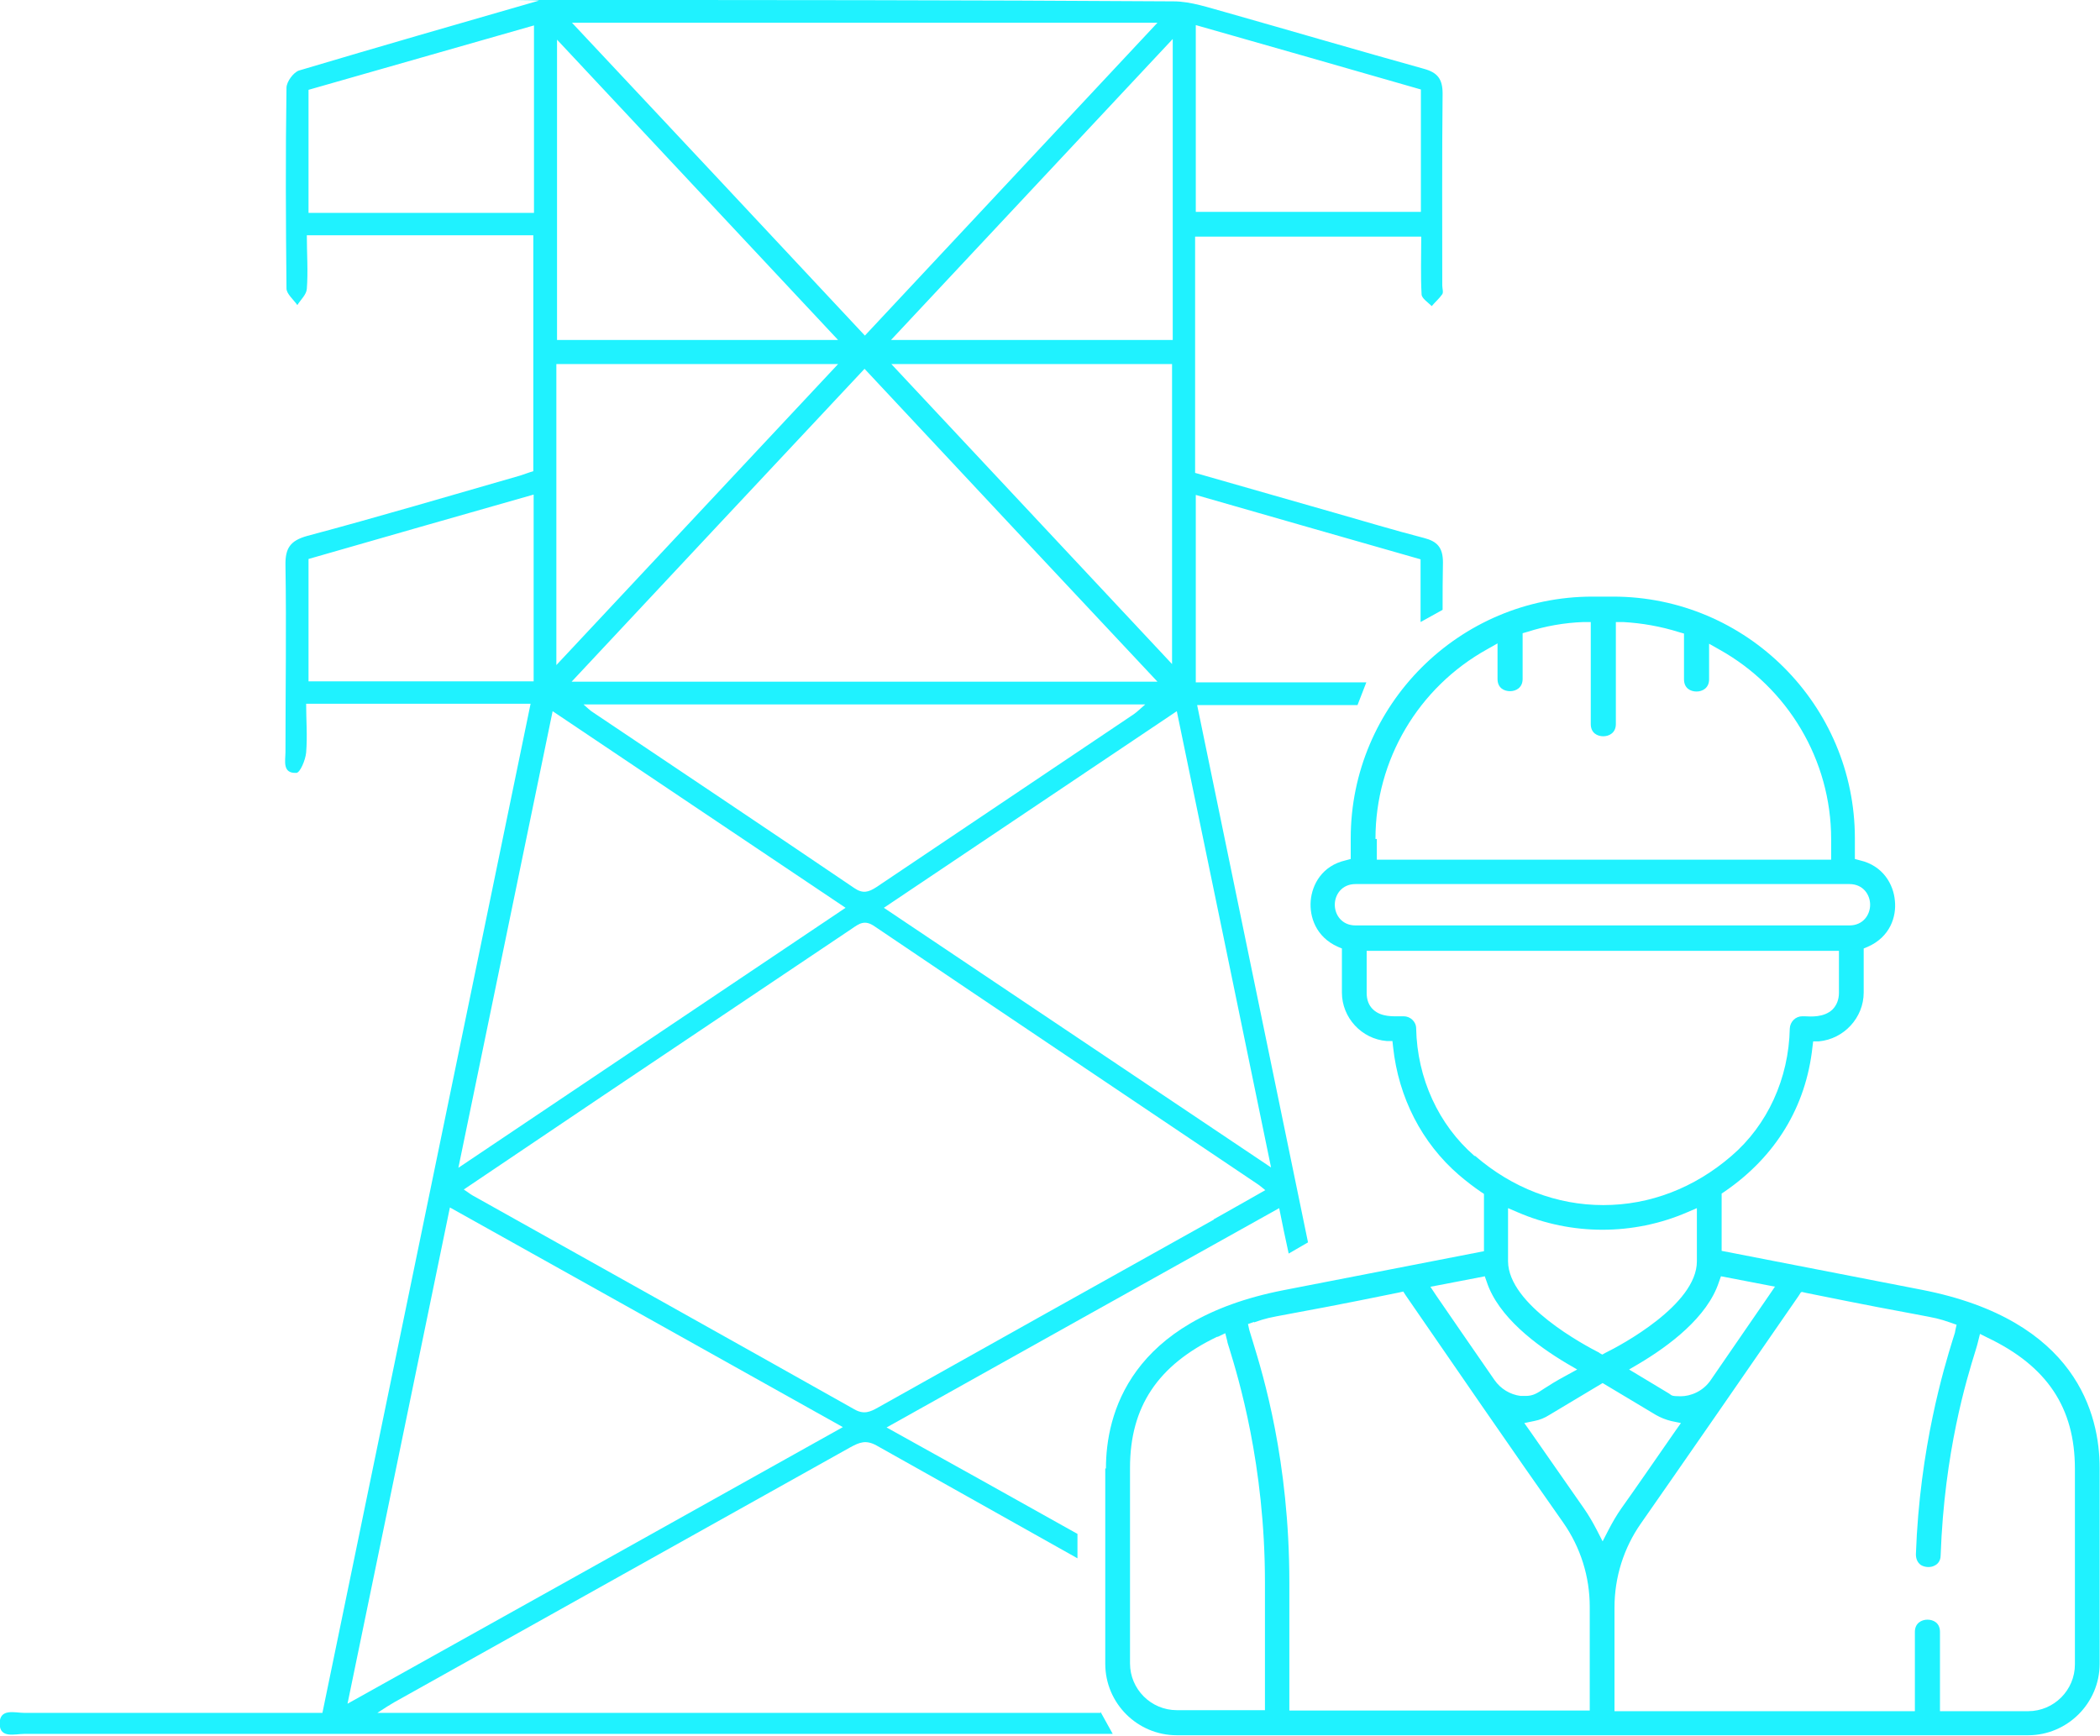 <?xml version="1.0" encoding="UTF-8"?>
<svg id="Layer_1" xmlns="http://www.w3.org/2000/svg" version="1.1" viewBox="0 0 619.4 512">
  <!-- Generator: Adobe Illustrator 29.0.0, SVG Export Plug-In . SVG Version: 2.1.0 Build 186)  -->
  <defs>
    <style>
      .st0 {
        fill: #1ff2ff;
      }
    </style>
  </defs>
  <path class="st0" d="M326,433.1v57.7c0,11.7,9.5,21.1,21.1,21.1h251.1c11.6,0,21.1-9.5,21.1-21.1v-57.7c0-15.8-6.8-43.7-52.4-52.6l-59.1-11.5v-16.9l.9-.6c15-10.3,24-25,25.9-42.7l.2-1.6h1.7c7.4-.7,13.2-7,13.2-14.4v-13l1.2-.5c6.6-2.9,8.5-8.9,8-13.6-.4-4.7-3.4-10.3-10.3-11.9l-1.5-.4v-6.1c0-39.3-32-71.3-71.3-71.3h-6.1c-39.3,0-71.3,32-71.3,71.3v6.1l-1.5.4c-7,1.6-9.9,7.2-10.3,11.9-.4,4.7,1.5,10.7,8,13.6l1.2.5v13c0,7.4,5.8,13.7,13.2,14.3h1.7c0,.1.2,1.8.2,1.8,1.6,14.9,8.5,28.3,19.4,37.7,2.1,1.8,4.3,3.5,6.5,5l.9.6v16.9l-59.1,11.5c-45.6,8.9-52.4,36.8-52.4,52.6h-.2ZM472.7,454.7l-1.8-3.5c-1.1-2.1-2.3-4.2-3.7-6.2-4-5.7-9.5-13.6-15.9-22.8l-1.7-2.4,2.9-.6c1.6-.3,3.1-.9,4.5-1.8l15.7-9.4,15.7,9.4c1.4.8,2.9,1.4,4.5,1.8l2.9.6-1.7,2.4c-6.6,9.5-11.9,17.2-15.9,22.8-1.4,2-2.6,4.1-3.7,6.2l-1.8,3.5ZM471.8,399.1c-4.5-2.3-26.9-14.2-27-27v-15.7l2.8,1.2c15.9,6.9,34.2,6.9,50.1,0l2.8-1.2v15.7c0,12.8-22.5,24.8-27,27l-.9.5-.9-.5h.1ZM531.4,381.1l1.3.3c18.2,3.7,27.4,5.4,32.3,6.3,6.3,1.2,6.6,1.2,10.4,2.5l1.7.6-.4,1.8c0,.5-.4,1.4-.8,2.8-2.4,7.8-9.7,31.6-10.8,63.1,0,1.4.5,2.5,1.5,3.2,1.2.7,2.9.8,4.1.1.8-.4,1.7-1.3,1.7-3,1.1-30.7,7.7-52,10.2-60.1.4-1.3.7-2.3.8-2.8l.6-2.4,2.2,1.1c17.6,8.4,25.8,20.7,25.8,38.7v57.7c0,7.6-6.2,13.8-13.8,13.8h-26v-23.4c0-2.7-2-3.6-3.7-3.6s-3.7,1-3.7,3.6v23.4h-88.6v-30.6c0-8.9,2.7-17.5,7.8-24.8,7.5-10.7,37.5-54,46.5-67.1l.7-1.1h.2ZM523.5,379.6l-1.7,2.5c-4.1,6-10.4,15.1-17.2,25-2.3,3.4-6,4.8-8.9,4.8s-2.6-.3-3.4-.8l-11.8-7.1,2.9-1.7c8.9-5.3,20.2-13.7,23.6-24.1l.6-1.7,16.1,3.1h-.2ZM405.7,247.4c0-23.2,12.6-44.6,33-55.9l3-1.7v10.5c0,2.7,2,3.6,3.7,3.6s3.7-1,3.7-3.6v-13.5l1.4-.4c5.3-1.7,10.9-2.7,16.6-2.9h2.1v30.1c0,2.7,2,3.6,3.7,3.6s3.7-1,3.7-3.6v-30.1h2.1c5.6.3,11.2,1.3,16.6,3l1.4.4v13.5c0,2.7,2,3.6,3.7,3.6s3.7-1,3.7-3.6v-10.5l3,1.7c20.3,11.3,33,32.7,33,55.9v6.1h-134v-6.1h-.4ZM393.7,266.9c0-3,2.1-6.1,6.1-6.1h145.7c4,0,6.1,3.1,6.1,6.1s-2.1,6.1-6.1,6.1h-145.7c-4,0-6.1-3.1-6.1-6.1h0ZM434.9,341c-10.6-9.2-16.9-22.9-17.2-37.6h0c0-2-1.7-3.6-3.7-3.6h-.9c-2,0-5.7.3-8.1-2-1.3-1.2-1.9-2.9-1.9-4.9v-12.4h139.3v12.4c0,2-.7,3.7-1.9,4.9-2.5,2.4-6.4,2.1-8.3,2h-.6c-2,0-3.6,1.6-3.7,3.6-.3,14.8-6.6,28.5-17.2,37.6-11,9.5-24.1,14.5-37.8,14.5s-26.8-5-37.8-14.5h-.2ZM437.9,376.4l.6,1.7c3.4,10.4,14.7,18.8,23.6,24.1l3.1,1.8-3.1,1.7c-3.2,1.7-5.2,3-6.6,3.9-2.1,1.4-3.3,2.2-5.5,2.2s-1,0-1.5,0c-3.1-.4-5.9-2.1-7.7-4.7-6.7-9.7-13-18.8-17.1-24.8l-1.8-2.7,16.1-3.1h-.1ZM369.9,390.1c3.8-1.3,4-1.3,10.4-2.5,4.9-.9,14.2-2.6,32.3-6.3l1.3-.3.7,1.1c10.8,15.7,33.3,48.4,46.5,67.1,5.1,7.3,7.8,15.9,7.8,24.8v30.6h-88.6v-37.7c0-36.2-7.8-61.4-10.7-70.9-.5-1.7-.9-2.9-1.1-3.6l-.4-1.8,1.7-.6h.1ZM359.1,394.4l2.3-1.1.6,2.4c0,.3.3,1.1.6,2.1,2.6,8.5,10.5,34.2,10.5,69v37.7h-26c-7.6,0-13.8-6.2-13.8-13.8v-57.7c0-18,8.2-30.3,25.8-38.7h0Z"/>
  <path class="st0" d="M324.7,505.3H111.3c2.3-1.5,3.7-2.4,5.1-3.2,44.8-25.1,89.7-50.1,134.5-75.2,2.6-1.4,4.5-2.2,7.6-.5,19.8,11.1,39.5,22.2,59.3,33.3v-7.2c-18.7-10.5-37.4-20.9-56.3-31.4,38.8-21.7,76.9-43,115.8-64.7.9,4.5,1.8,8.9,2.8,13.4l5.7-3.3c-10.9-52.8-21.8-105.6-32.7-158.5h47.3l2.6-6.7h-50.3v-55.3c22.3,6.4,44.2,12.7,66.3,19v18.5l6.5-3.6c0-4.7,0-9.4.1-14,0-4.4-1.7-6.2-5.6-7.2-8.9-2.3-17.8-5-26.6-7.5-13.7-3.9-27.3-7.8-40.9-11.7v-69.7h66.7c0,5.9-.2,11.5.1,17,0,1.2,1.9,2.4,3,3.5,1-1.2,2.2-2.2,3.1-3.5.4-.6,0-1.7,0-2.6,0-18.9-.1-37.8.1-56.6,0-4.3-1.5-6.2-5.5-7.3-19.4-5.4-38.8-11.1-58.2-16.6-5.2-1.4-10.5-3.3-15.7-3.3C285.4,0,224.5,0,163.6,0s-3.2-.2-4.7.2c-23.6,6.8-47.2,13.6-70.7,20.6-1.6.5-3.7,3.3-3.7,5.1-.3,19.7-.2,39.5,0,59.2,0,1.6,2.1,3.3,3.2,4.9,1-1.6,2.7-3.1,2.8-4.8.4-5.2,0-10.4,0-15.8h66.8v69.6c-1.4.4-2.6.9-3.9,1.3-20.9,6-41.8,12.2-62.8,17.8-5,1.4-6.5,3.6-6.4,8.7.3,18.3,0,36.7,0,55,0,2.6-1,6.4,3.2,6.2,1.1,0,2.7-3.8,2.9-6,.4-4.8,0-9.6,0-14.4h66.2c-20.5,99.3-40.9,198.3-61.4,297.7H7.2c-2.8,0-7.4-1.5-7.3,3.3.1,4.3,4.5,2.9,7.2,2.9h321.1l-3.6-6.5v.3ZM352.7,7.4c22.1,6.3,44.2,12.6,66.4,19v36.1h-66.4V7.4ZM358,359.8c-33,18.4-66,36.9-99,55.4-2.3,1.3-4.2,2.2-7.1.5-37.5-21.1-75.1-42.1-112.6-63.1-.7-.4-1.4-1-2.5-1.7,14-9.4,27.7-18.7,41.4-27.9,24.3-16.3,48.6-32.6,73-49,2.2-1.5,3.8-2.8,6.8-.7,37.7,25.5,75.5,50.8,113.2,76.2.6.4,1,.8,2,1.6-5.3,3-10.2,5.8-15.2,8.6h0ZM341.4,201.1h-172.8c29.1-31.1,57.5-61.5,86.4-92.3,28.7,30.7,57.2,61.2,86.4,92.3ZM262.9,107.4h82.8v88.5c-27.9-29.8-55-58.8-82.8-88.5h0ZM337.8,207.8c-1.5,1.3-2.4,2.2-3.4,2.9-25.3,17-50.6,34-75.9,51-2.3,1.5-4,2-6.5.3-25.8-17.5-51.7-34.8-77.6-52.2-.5-.4-1-.8-2.3-2h165.7ZM347.1,209.8c9.3,44.8,18.4,89,27.8,134.6-38.6-25.9-76-51-114.2-76.6,28.9-19.4,57.2-38.4,86.4-58h0ZM345.9,100.3h-83.1c27.7-29.6,55-58.8,83.1-88.8v88.8ZM341.4,6.7c-29,31-57.4,61.4-86.3,92.3-28.7-30.7-57.2-61.2-86.4-92.3h172.7ZM164.3,11.7c27.9,29.8,55.1,58.9,82.9,88.6h-82.9V11.7h0ZM164.1,107.4h83.1c-27.7,29.6-55,58.8-83.1,88.8v-88.8ZM91,62.7V26.5c22-6.3,44.1-12.6,66.5-19v55.3h-66.5ZM91,201v-36.1c21.8-6.3,44-12.6,66.4-19v55.1s-66.4,0-66.4,0ZM163,209.8c28.9,19.4,57.3,38.5,86.4,58-38,25.5-75.5,50.7-114.2,76.7,9.4-45.5,18.5-89.6,27.8-134.7ZM132.7,356.2c38.8,21.7,77,43,115.9,64.8-48.8,27.3-96.8,54.1-146.1,81.6,10.2-49.6,20.2-97.7,30.2-146.4Z"/>
</svg>